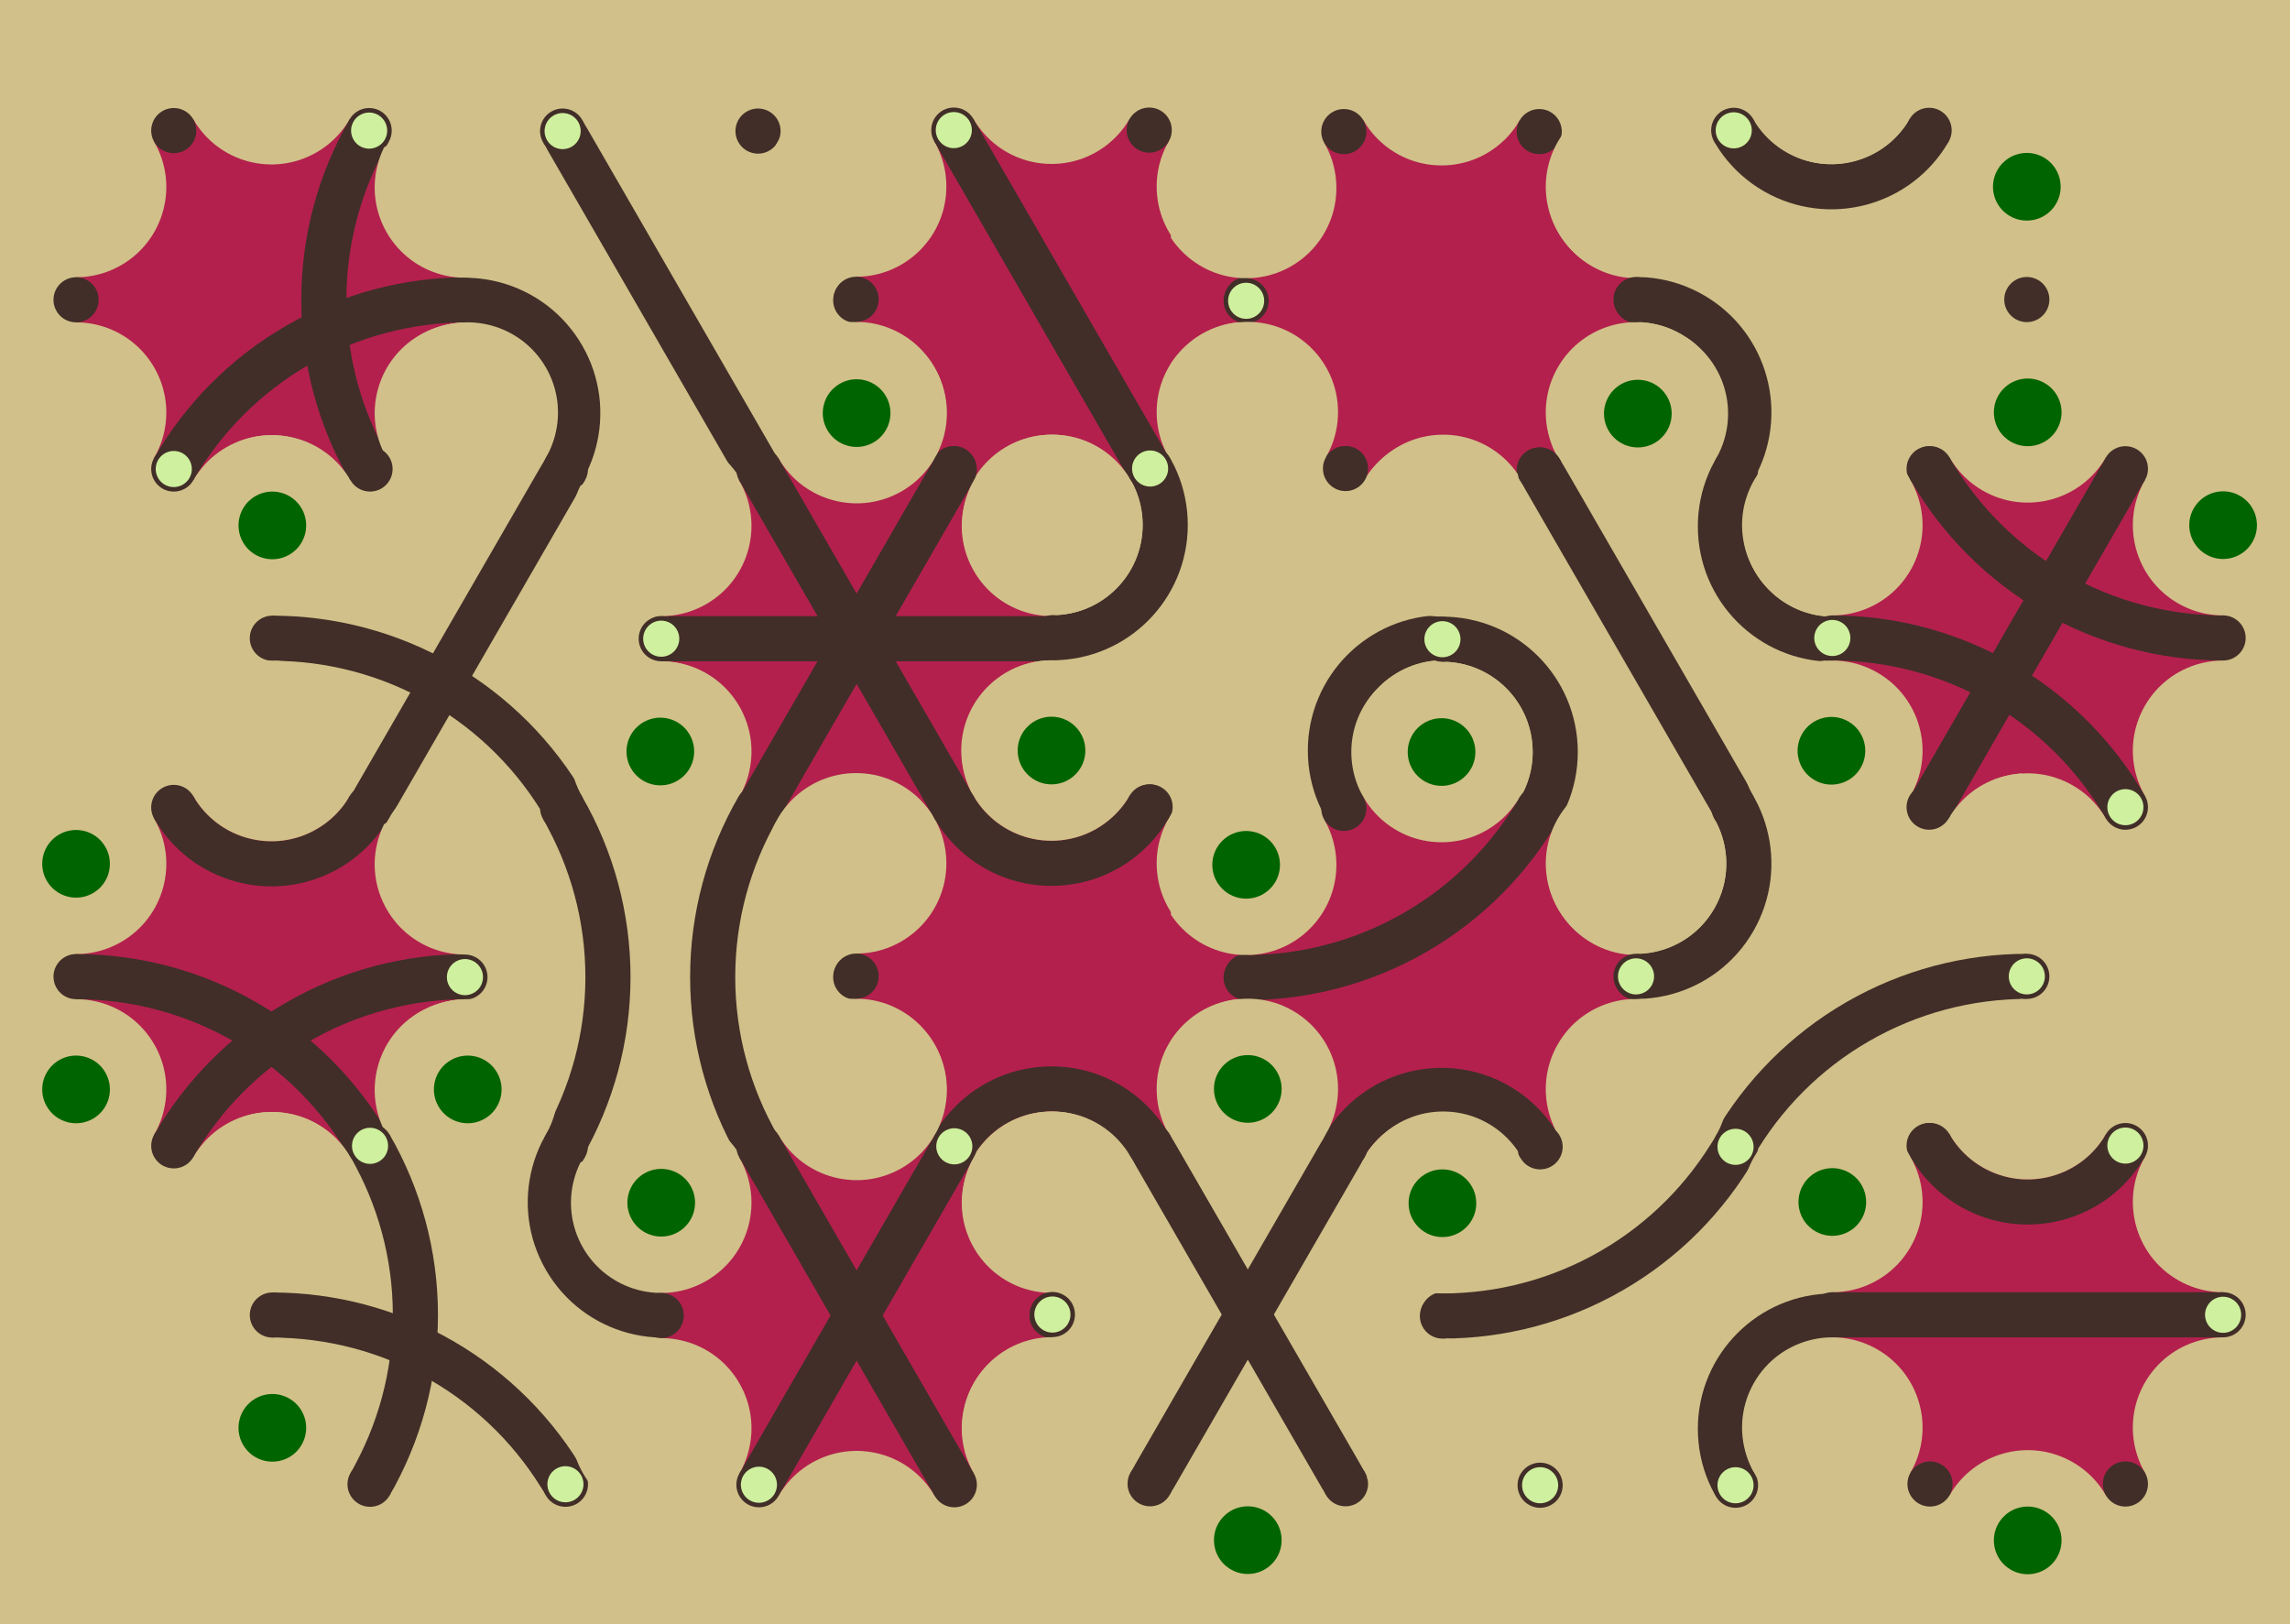 <svg xmlns='http://www.w3.org/2000/svg' width='1015' height='720'><rect width='100%' height='100%' fill='#d1c089'/><g transform='translate(0,0)'><g transform='rotate(240 120 133)'><svg fill='none' stroke='none'><defs><clipPath id='hex-0-0'><polygon points='206.54,183.33 119.94,233.33 33.33,183.33 33.33,83.33 119.94,33.33 206.54,83.33'/></clipPath></defs><polygon points='206.54,183.33 119.94,233.33 33.33,183.33 33.33,83.33 119.94,33.33 206.54,83.33' fill='#d1c089'/><circle r='133.335' cx='119.935' cy='133.335' fill='#b3204d' clip-path='url(#hex-0-0)'/><g stroke='#412e28' stroke-width='20' clip-path='url(#hex-0-0)'><g><circle cx='33.33' cy='283.34' stroke='#412e28' r='150' fill='none'/></g><g><circle cx='-53.28' cy='133.33' stroke='#412e28' r='150' fill='none'/></g></g><circle cx='206.54' cy='183.33' r='40' fill='#d1c089'/><circle cx='206.54' cy='183.33' r='15' fill='#d1c089'/><circle cx='119.94' cy='233.33' r='40' fill='#d1c089'/><circle cx='119.94' cy='233.33' r='15' fill='#d1c089'/><circle cx='33.33' cy='183.33' r='40' fill='#d1c089'/><circle cx='33.33' cy='183.33' r='15' fill='#006400'/><circle cx='33.33' cy='83.33' r='40' fill='#d1c089'/><circle cx='33.33' cy='83.33' r='15' fill='#d1c089'/><circle cx='119.94' cy='33.33' r='40' fill='#d1c089'/><circle cx='119.94' cy='33.33' r='15' fill='#d1c089'/><circle cx='206.54' cy='83.33' r='40' fill='#d1c089'/><circle cx='206.54' cy='83.33' r='15' fill='#d1c089'/><circle cx='163.24' cy='208.33' r='10' fill='#412e28'/><circle cx='163.24' cy='208.33' r='8' fill='#cff09e'/><circle cx='76.63' cy='208.33' r='10' fill='#412e28'/><circle cx='76.63' cy='208.33' r='8' fill='#412e28'/><circle cx='33.33' cy='133.33' r='10' fill='#412e28'/><circle cx='33.33' cy='133.33' r='8' fill='#412e28'/><circle cx='76.63' cy='58.33' r='10' fill='#412e28'/><circle cx='76.63' cy='58.33' r='8' fill='#cff09e'/><circle cx='163.24' cy='58.33' r='10' fill='#412e28'/><circle cx='163.24' cy='58.33' r='8' fill='#412e28'/><circle cx='206.54' cy='133.33' r='10' fill='#412e28'/><circle cx='206.54' cy='133.33' r='8' fill='#412e28'/></svg></g></g><g transform='translate(173,0)'><g transform='rotate(60 120 133)'><svg fill='none' stroke='none'><defs><clipPath id='hex-0-1'><polygon points='206.54,183.33 119.94,233.33 33.33,183.33 33.33,83.33 119.94,33.33 206.54,83.33'/></clipPath></defs><polygon points='206.54,183.33 119.94,233.33 33.33,183.33 33.33,83.33 119.94,33.33 206.54,83.33' fill='#d1c089'/><circle r='133.335' cx='119.935' cy='133.335' fill='#d1c089' clip-path='url(#hex-0-1)'/><g stroke='#412e28' stroke-width='20' clip-path='url(#hex-0-1)'><g><circle cx='119.94' cy='233.33' stroke='#412e28' r='50' fill='none'/></g><line x1='33.33' y1='133.33' x2='206.54' y2='133.33'/></g><circle cx='206.54' cy='183.33' r='40' fill='#d1c089'/><circle cx='206.54' cy='183.33' r='15' fill='#006400'/><circle cx='119.94' cy='233.33' r='40' fill='#d1c089'/><circle cx='119.94' cy='233.33' r='15' fill='#006400'/><circle cx='33.33' cy='183.33' r='40' fill='#d1c089'/><circle cx='33.33' cy='183.33' r='15' fill='#d1c089'/><circle cx='33.33' cy='83.33' r='40' fill='#d1c089'/><circle cx='33.33' cy='83.33' r='15' fill='#d1c089'/><circle cx='119.94' cy='33.33' r='40' fill='#d1c089'/><circle cx='119.94' cy='33.33' r='15' fill='#006400'/><circle cx='206.54' cy='83.33' r='40' fill='#d1c089'/><circle cx='206.54' cy='83.33' r='15' fill='#d1c089'/><circle cx='163.24' cy='208.33' r='10' fill='#412e28'/><circle cx='163.24' cy='208.33' r='8' fill='#412e28'/><circle cx='76.63' cy='208.33' r='10' fill='#412e28'/><circle cx='76.63' cy='208.33' r='8' fill='#412e28'/><circle cx='33.33' cy='133.33' r='10' fill='#412e28'/><circle cx='33.33' cy='133.33' r='8' fill='#cff09e'/><circle cx='76.63' cy='58.33' r='10' fill='#412e28'/><circle cx='76.63' cy='58.33' r='8' fill='#412e28'/><circle cx='163.24' cy='58.33' r='10' fill='#412e28'/><circle cx='163.24' cy='58.33' r='8' fill='#412e28'/><circle cx='206.54' cy='133.33' r='10' fill='#412e28'/><circle cx='206.54' cy='133.33' r='8' fill='#cff09e'/></svg></g></g><g transform='translate(346,0)'><g transform='rotate(180 120 133)'><svg fill='none' stroke='none'><defs><clipPath id='hex-0-2'><polygon points='206.54,183.33 119.94,233.33 33.33,183.33 33.33,83.33 119.94,33.33 206.54,83.33'/></clipPath></defs><polygon points='206.54,183.33 119.94,233.33 33.33,183.33 33.33,83.33 119.94,33.33 206.54,83.33' fill='#d1c089'/><circle r='133.335' cx='119.935' cy='133.335' fill='#b3204d' clip-path='url(#hex-0-2)'/><g stroke='#412e28' stroke-width='20' clip-path='url(#hex-0-2)'><line x1='163.24' y1='208.33' x2='76.63' y2='58.33'/></g><circle cx='206.54' cy='183.33' r='40' fill='#d1c089'/><circle cx='206.54' cy='183.33' r='15' fill='#d1c089'/><circle cx='119.94' cy='233.33' r='40' fill='#d1c089'/><circle cx='119.94' cy='233.33' r='15' fill='#d1c089'/><circle cx='33.33' cy='183.33' r='40' fill='#d1c089'/><circle cx='33.33' cy='183.33' r='15' fill='#006400'/><circle cx='33.33' cy='83.33' r='40' fill='#d1c089'/><circle cx='33.33' cy='83.33' r='15' fill='#006400'/><circle cx='119.94' cy='33.33' r='40' fill='#d1c089'/><circle cx='119.94' cy='33.33' r='15' fill='#d1c089'/><circle cx='206.54' cy='83.33' r='40' fill='#d1c089'/><circle cx='206.54' cy='83.33' r='15' fill='#d1c089'/><circle cx='163.24' cy='208.33' r='10' fill='#412e28'/><circle cx='163.24' cy='208.33' r='8' fill='#cff09e'/><circle cx='76.63' cy='208.33' r='10' fill='#412e28'/><circle cx='76.63' cy='208.33' r='8' fill='#412e28'/><circle cx='33.33' cy='133.33' r='10' fill='#412e28'/><circle cx='33.33' cy='133.33' r='8' fill='#412e28'/><circle cx='76.63' cy='58.33' r='10' fill='#412e28'/><circle cx='76.63' cy='58.33' r='8' fill='#412e28'/><circle cx='163.24' cy='58.33' r='10' fill='#412e28'/><circle cx='163.24' cy='58.33' r='8' fill='#cff09e'/><circle cx='206.54' cy='133.33' r='10' fill='#412e28'/><circle cx='206.54' cy='133.33' r='8' fill='#412e28'/></svg></g></g><g transform='translate(519,0)'><g transform='rotate(0 120 133)'><svg fill='none' stroke='none'><defs><clipPath id='hex-0-3'><polygon points='206.54,183.33 119.94,233.33 33.33,183.33 33.33,83.33 119.94,33.33 206.54,83.33'/></clipPath></defs><polygon points='206.54,183.33 119.94,233.33 33.33,183.33 33.33,83.33 119.94,33.33 206.54,83.33' fill='#d1c089'/><circle r='133.335' cx='119.935' cy='133.335' fill='#b3204d' clip-path='url(#hex-0-3)'/><circle cx='206.54' cy='183.33' r='40' fill='#d1c089'/><circle cx='206.54' cy='183.33' r='15' fill='#d1c089'/><circle cx='119.94' cy='233.33' r='40' fill='#d1c089'/><circle cx='119.94' cy='233.33' r='15' fill='#006400'/><circle cx='33.33' cy='183.33' r='40' fill='#d1c089'/><circle cx='33.33' cy='183.33' r='15' fill='#d1c089'/><circle cx='33.33' cy='83.33' r='40' fill='#d1c089'/><circle cx='33.33' cy='83.33' r='15' fill='#d1c089'/><circle cx='119.94' cy='33.33' r='40' fill='#d1c089'/><circle cx='119.94' cy='33.33' r='15' fill='#d1c089'/><circle cx='206.54' cy='83.33' r='40' fill='#d1c089'/><circle cx='206.54' cy='83.33' r='15' fill='#006400'/><circle cx='163.24' cy='208.33' r='10' fill='#412e28'/><circle cx='163.24' cy='208.33' r='8' fill='#412e28'/><circle cx='76.63' cy='208.33' r='10' fill='#412e28'/><circle cx='76.63' cy='208.33' r='8' fill='#412e28'/><circle cx='33.33' cy='133.33' r='10' fill='#412e28'/><circle cx='33.33' cy='133.33' r='8' fill='#cff09e'/><circle cx='76.63' cy='58.33' r='10' fill='#412e28'/><circle cx='76.63' cy='58.33' r='8' fill='#412e28'/><circle cx='163.24' cy='58.33' r='10' fill='#412e28'/><circle cx='163.24' cy='58.33' r='8' fill='#412e28'/><circle cx='206.54' cy='133.33' r='10' fill='#412e28'/><circle cx='206.54' cy='133.33' r='8' fill='#412e28'/></svg></g></g><g transform='translate(692,0)'><g transform='rotate(120 120 133)'><svg fill='none' stroke='none'><defs><clipPath id='hex-0-4'><polygon points='206.54,183.33 119.94,233.33 33.33,183.33 33.33,83.33 119.94,33.33 206.54,83.33'/></clipPath></defs><polygon points='206.54,183.33 119.94,233.33 33.33,183.33 33.33,83.33 119.94,33.33 206.54,83.33' fill='#d1c089'/><circle r='133.335' cx='119.935' cy='133.335' fill='#d1c089' clip-path='url(#hex-0-4)'/><g stroke='#412e28' stroke-width='20' clip-path='url(#hex-0-4)'><g><circle cx='206.54' cy='183.33' stroke='#412e28' r='50' fill='none'/></g><g><circle cx='33.33' cy='183.33' stroke='#412e28' r='50' fill='none'/></g></g><circle cx='206.54' cy='183.33' r='40' fill='#d1c089'/><circle cx='206.54' cy='183.33' r='15' fill='#006400'/><circle cx='119.94' cy='233.33' r='40' fill='#d1c089'/><circle cx='119.94' cy='233.33' r='15' fill='#d1c089'/><circle cx='33.33' cy='183.33' r='40' fill='#d1c089'/><circle cx='33.33' cy='183.33' r='15' fill='#d1c089'/><circle cx='33.33' cy='83.33' r='40' fill='#d1c089'/><circle cx='33.33' cy='83.33' r='15' fill='#006400'/><circle cx='119.94' cy='33.33' r='40' fill='#d1c089'/><circle cx='119.94' cy='33.33' r='15' fill='#d1c089'/><circle cx='206.54' cy='83.33' r='40' fill='#d1c089'/><circle cx='206.54' cy='83.33' r='15' fill='#d1c089'/><circle cx='163.24' cy='208.33' r='10' fill='#412e28'/><circle cx='163.24' cy='208.33' r='8' fill='#412e28'/><circle cx='76.63' cy='208.33' r='10' fill='#412e28'/><circle cx='76.63' cy='208.33' r='8' fill='#cff09e'/><circle cx='33.33' cy='133.33' r='10' fill='#412e28'/><circle cx='33.33' cy='133.33' r='8' fill='#412e28'/><circle cx='76.63' cy='58.33' r='10' fill='#412e28'/><circle cx='76.63' cy='58.33' r='8' fill='#412e28'/><circle cx='163.24' cy='58.33' r='10' fill='#412e28'/><circle cx='163.24' cy='58.33' r='8' fill='#cff09e'/><circle cx='206.54' cy='133.33' r='10' fill='#412e28'/><circle cx='206.54' cy='133.33' r='8' fill='#412e28'/></svg></g></g><g transform='translate(87,150)'><g transform='rotate(240 120 133)'><svg fill='none' stroke='none'><defs><clipPath id='hex-1-0'><polygon points='206.54,183.33 119.94,233.33 33.33,183.33 33.33,83.33 119.94,33.33 206.54,83.33'/></clipPath></defs><polygon points='206.54,183.33 119.94,233.33 33.33,183.33 33.33,83.33 119.94,33.33 206.54,83.33' fill='#d1c089'/><circle r='133.335' cx='119.935' cy='133.335' fill='#d1c089' clip-path='url(#hex-1-0)'/><g stroke='#412e28' stroke-width='20' clip-path='url(#hex-1-0)'><line x1='163.24' y1='208.33' x2='76.63' y2='58.33'/><g><circle cx='33.33' cy='-16.68' stroke='#412e28' r='150' fill='none'/></g></g><circle cx='206.54' cy='183.33' r='40' fill='#d1c089'/><circle cx='206.54' cy='183.33' r='15' fill='#d1c089'/><circle cx='119.94' cy='233.33' r='40' fill='#d1c089'/><circle cx='119.94' cy='233.33' r='15' fill='#006400'/><circle cx='33.33' cy='183.33' r='40' fill='#d1c089'/><circle cx='33.33' cy='183.33' r='15' fill='#006400'/><circle cx='33.33' cy='83.33' r='40' fill='#d1c089'/><circle cx='33.33' cy='83.33' r='15' fill='#d1c089'/><circle cx='119.94' cy='33.33' r='40' fill='#d1c089'/><circle cx='119.94' cy='33.33' r='15' fill='#d1c089'/><circle cx='206.54' cy='83.33' r='40' fill='#d1c089'/><circle cx='206.54' cy='83.33' r='15' fill='#006400'/><circle cx='163.24' cy='208.33' r='10' fill='#412e28'/><circle cx='163.24' cy='208.33' r='8' fill='#412e28'/><circle cx='76.63' cy='208.33' r='10' fill='#412e28'/><circle cx='76.63' cy='208.33' r='8' fill='#412e28'/><circle cx='33.33' cy='133.33' r='10' fill='#412e28'/><circle cx='33.33' cy='133.33' r='8' fill='#412e28'/><circle cx='76.63' cy='58.33' r='10' fill='#412e28'/><circle cx='76.63' cy='58.33' r='8' fill='#cff09e'/><circle cx='163.24' cy='58.33' r='10' fill='#412e28'/><circle cx='163.24' cy='58.33' r='8' fill='#412e28'/><circle cx='206.54' cy='133.33' r='10' fill='#412e28'/><circle cx='206.54' cy='133.33' r='8' fill='#412e28'/></svg></g></g><g transform='translate(260,150)'><g transform='rotate(60 120 133)'><svg fill='none' stroke='none'><defs><clipPath id='hex-1-1'><polygon points='206.54,183.33 119.94,233.33 33.33,183.33 33.33,83.33 119.94,33.33 206.54,83.33'/></clipPath></defs><polygon points='206.54,183.33 119.94,233.33 33.33,183.33 33.33,83.33 119.94,33.33 206.54,83.33' fill='#d1c089'/><circle r='133.335' cx='119.935' cy='133.335' fill='#b3204d' clip-path='url(#hex-1-1)'/><g stroke='#412e28' stroke-width='20' clip-path='url(#hex-1-1)'><line x1='163.24' y1='208.33' x2='76.63' y2='58.33'/><line x1='76.63' y1='208.33' x2='163.24' y2='58.33'/><line x1='33.33' y1='133.33' x2='206.54' y2='133.33'/></g><circle cx='206.54' cy='183.33' r='40' fill='#d1c089'/><circle cx='206.54' cy='183.33' r='15' fill='#006400'/><circle cx='119.94' cy='233.33' r='40' fill='#d1c089'/><circle cx='119.94' cy='233.33' r='15' fill='#d1c089'/><circle cx='33.33' cy='183.33' r='40' fill='#d1c089'/><circle cx='33.33' cy='183.33' r='15' fill='#d1c089'/><circle cx='33.33' cy='83.33' r='40' fill='#d1c089'/><circle cx='33.33' cy='83.33' r='15' fill='#006400'/><circle cx='119.94' cy='33.33' r='40' fill='#d1c089'/><circle cx='119.94' cy='33.33' r='15' fill='#006400'/><circle cx='206.54' cy='83.33' r='40' fill='#d1c089'/><circle cx='206.54' cy='83.33' r='15' fill='#d1c089'/><circle cx='163.24' cy='208.33' r='10' fill='#412e28'/><circle cx='163.24' cy='208.33' r='8' fill='#412e28'/><circle cx='76.63' cy='208.33' r='10' fill='#412e28'/><circle cx='76.63' cy='208.33' r='8' fill='#cff09e'/><circle cx='33.33' cy='133.33' r='10' fill='#412e28'/><circle cx='33.33' cy='133.33' r='8' fill='#412e28'/><circle cx='76.63' cy='58.33' r='10' fill='#412e28'/><circle cx='76.63' cy='58.33' r='8' fill='#412e28'/><circle cx='163.24' cy='58.33' r='10' fill='#412e28'/><circle cx='163.24' cy='58.33' r='8' fill='#412e28'/><circle cx='206.54' cy='133.33' r='10' fill='#412e28'/><circle cx='206.54' cy='133.33' r='8' fill='#cff09e'/></svg></g></g><g transform='translate(433,150)'><g transform='rotate(180 120 133)'><svg fill='none' stroke='none'><defs><clipPath id='hex-1-2'><polygon points='206.54,183.33 119.94,233.33 33.33,183.33 33.33,83.33 119.94,33.33 206.54,83.33'/></clipPath></defs><polygon points='206.54,183.33 119.94,233.33 33.33,183.33 33.33,83.33 119.94,33.33 206.54,83.33' fill='#d1c089'/><circle r='133.335' cx='119.935' cy='133.335' fill='#d1c089' clip-path='url(#hex-1-2)'/><g stroke='#412e28' stroke-width='20' clip-path='url(#hex-1-2)'><g><circle cx='206.54' cy='183.33' stroke='#412e28' r='50' fill='none'/></g><g><circle cx='33.33' cy='83.33' stroke='#412e28' r='50' fill='none'/></g></g><circle cx='206.54' cy='183.33' r='40' fill='#d1c089'/><circle cx='206.54' cy='183.33' r='15' fill='#d1c089'/><circle cx='119.94' cy='233.33' r='40' fill='#d1c089'/><circle cx='119.94' cy='233.33' r='15' fill='#d1c089'/><circle cx='33.33' cy='183.33' r='40' fill='#d1c089'/><circle cx='33.33' cy='183.33' r='15' fill='#006400'/><circle cx='33.33' cy='83.33' r='40' fill='#d1c089'/><circle cx='33.33' cy='83.33' r='15' fill='#d1c089'/><circle cx='119.94' cy='33.33' r='40' fill='#d1c089'/><circle cx='119.94' cy='33.33' r='15' fill='#d1c089'/><circle cx='206.54' cy='83.33' r='40' fill='#d1c089'/><circle cx='206.54' cy='83.33' r='15' fill='#006400'/><circle cx='163.24' cy='208.33' r='10' fill='#412e28'/><circle cx='163.24' cy='208.33' r='8' fill='#cff09e'/><circle cx='76.63' cy='208.33' r='10' fill='#412e28'/><circle cx='76.63' cy='208.33' r='8' fill='#412e28'/><circle cx='33.33' cy='133.33' r='10' fill='#412e28'/><circle cx='33.33' cy='133.33' r='8' fill='#412e28'/><circle cx='76.63' cy='58.33' r='10' fill='#412e28'/><circle cx='76.63' cy='58.33' r='8' fill='#cff09e'/><circle cx='163.24' cy='58.33' r='10' fill='#412e28'/><circle cx='163.24' cy='58.33' r='8' fill='#412e28'/><circle cx='206.54' cy='133.33' r='10' fill='#412e28'/><circle cx='206.54' cy='133.33' r='8' fill='#412e28'/></svg></g></g><g transform='translate(606,150)'><g transform='rotate(0 120 133)'><svg fill='none' stroke='none'><defs><clipPath id='hex-1-3'><polygon points='206.54,183.33 119.94,233.33 33.33,183.33 33.33,83.33 119.94,33.33 206.54,83.33'/></clipPath></defs><polygon points='206.54,183.33 119.94,233.33 33.33,183.33 33.33,83.33 119.94,33.33 206.54,83.33' fill='#d1c089'/><circle r='133.335' cx='119.935' cy='133.335' fill='#d1c089' clip-path='url(#hex-1-3)'/><g stroke='#412e28' stroke-width='20' clip-path='url(#hex-1-3)'><line x1='163.24' y1='208.33' x2='76.63' y2='58.33'/><g><circle cx='33.33' cy='183.33' stroke='#412e28' r='50' fill='none'/></g><g><circle cx='206.54' cy='83.33' stroke='#412e28' r='50' fill='none'/></g></g><circle cx='206.54' cy='183.33' r='40' fill='#d1c089'/><circle cx='206.54' cy='183.33' r='15' fill='#006400'/><circle cx='119.94' cy='233.33' r='40' fill='#d1c089'/><circle cx='119.94' cy='233.33' r='15' fill='#006400'/><circle cx='33.33' cy='183.33' r='40' fill='#d1c089'/><circle cx='33.33' cy='183.33' r='15' fill='#d1c089'/><circle cx='33.33' cy='83.33' r='40' fill='#d1c089'/><circle cx='33.33' cy='83.33' r='15' fill='#d1c089'/><circle cx='119.94' cy='33.33' r='40' fill='#d1c089'/><circle cx='119.94' cy='33.33' r='15' fill='#006400'/><circle cx='206.54' cy='83.33' r='40' fill='#d1c089'/><circle cx='206.54' cy='83.33' r='15' fill='#d1c089'/><circle cx='163.24' cy='208.33' r='10' fill='#412e28'/><circle cx='163.24' cy='208.33' r='8' fill='#412e28'/><circle cx='76.63' cy='208.33' r='10' fill='#412e28'/><circle cx='76.63' cy='208.33' r='8' fill='#412e28'/><circle cx='33.33' cy='133.33' r='10' fill='#412e28'/><circle cx='33.33' cy='133.33' r='8' fill='#cff09e'/><circle cx='76.63' cy='58.33' r='10' fill='#412e28'/><circle cx='76.63' cy='58.33' r='8' fill='#412e28'/><circle cx='163.24' cy='58.33' r='10' fill='#412e28'/><circle cx='163.24' cy='58.33' r='8' fill='#412e28'/><circle cx='206.54' cy='133.33' r='10' fill='#412e28'/><circle cx='206.54' cy='133.33' r='8' fill='#cff09e'/></svg></g></g><g transform='translate(779,150)'><g transform='rotate(120 120 133)'><svg fill='none' stroke='none'><defs><clipPath id='hex-1-4'><polygon points='206.54,183.33 119.94,233.33 33.33,183.33 33.33,83.33 119.94,33.33 206.54,83.33'/></clipPath></defs><polygon points='206.54,183.33 119.94,233.33 33.33,183.33 33.33,83.33 119.94,33.33 206.54,83.33' fill='#d1c089'/><circle r='133.335' cx='119.935' cy='133.335' fill='#b3204d' clip-path='url(#hex-1-4)'/><g stroke='#412e28' stroke-width='20' clip-path='url(#hex-1-4)'><g><circle cx='293.14' cy='133.33' stroke='#412e28' r='150' fill='none'/></g><g><circle cx='-53.28' cy='133.33' stroke='#412e28' r='150' fill='none'/></g><line x1='33.33' y1='133.33' x2='206.54' y2='133.33'/></g><circle cx='206.54' cy='183.33' r='40' fill='#d1c089'/><circle cx='206.54' cy='183.33' r='15' fill='#d1c089'/><circle cx='119.94' cy='233.33' r='40' fill='#d1c089'/><circle cx='119.94' cy='233.33' r='15' fill='#d1c089'/><circle cx='33.33' cy='183.33' r='40' fill='#d1c089'/><circle cx='33.33' cy='183.33' r='15' fill='#006400'/><circle cx='33.33' cy='83.33' r='40' fill='#d1c089'/><circle cx='33.33' cy='83.33' r='15' fill='#006400'/><circle cx='119.94' cy='33.33' r='40' fill='#d1c089'/><circle cx='119.94' cy='33.33' r='15' fill='#d1c089'/><circle cx='206.54' cy='83.33' r='40' fill='#d1c089'/><circle cx='206.54' cy='83.33' r='15' fill='#d1c089'/><circle cx='163.24' cy='208.33' r='10' fill='#412e28'/><circle cx='163.24' cy='208.33' r='8' fill='#cff09e'/><circle cx='76.63' cy='208.33' r='10' fill='#412e28'/><circle cx='76.63' cy='208.33' r='8' fill='#412e28'/><circle cx='33.33' cy='133.33' r='10' fill='#412e28'/><circle cx='33.33' cy='133.33' r='8' fill='#412e28'/><circle cx='76.63' cy='58.33' r='10' fill='#412e28'/><circle cx='76.63' cy='58.33' r='8' fill='#412e28'/><circle cx='163.24' cy='58.33' r='10' fill='#412e28'/><circle cx='163.24' cy='58.33' r='8' fill='#cff09e'/><circle cx='206.54' cy='133.33' r='10' fill='#412e28'/><circle cx='206.54' cy='133.33' r='8' fill='#412e28'/></svg></g></g><g transform='translate(0,300)'><g transform='rotate(240 120 133)'><svg fill='none' stroke='none'><defs><clipPath id='hex-2-0'><polygon points='206.54,183.33 119.94,233.33 33.33,183.33 33.33,83.33 119.94,33.33 206.54,83.33'/></clipPath></defs><polygon points='206.54,183.33 119.94,233.33 33.33,183.33 33.33,83.33 119.94,33.33 206.54,83.33' fill='#d1c089'/><circle r='133.335' cx='119.935' cy='133.335' fill='#b3204d' clip-path='url(#hex-2-0)'/><g stroke='#412e28' stroke-width='20' clip-path='url(#hex-2-0)'><g><circle cx='206.54' cy='183.33' stroke='#412e28' r='50' fill='none'/></g><g><circle cx='-53.28' cy='133.33' stroke='#412e28' r='150' fill='none'/></g><g><circle cx='33.33' cy='-16.68' stroke='#412e28' r='150' fill='none'/></g></g><circle cx='206.54' cy='183.33' r='40' fill='#d1c089'/><circle cx='206.54' cy='183.33' r='15' fill='#d1c089'/><circle cx='119.94' cy='233.33' r='40' fill='#d1c089'/><circle cx='119.94' cy='233.33' r='15' fill='#006400'/><circle cx='33.33' cy='183.33' r='40' fill='#d1c089'/><circle cx='33.33' cy='183.33' r='15' fill='#d1c089'/><circle cx='33.33' cy='83.33' r='40' fill='#d1c089'/><circle cx='33.33' cy='83.33' r='15' fill='#d1c089'/><circle cx='119.94' cy='33.33' r='40' fill='#d1c089'/><circle cx='119.94' cy='33.33' r='15' fill='#006400'/><circle cx='206.54' cy='83.33' r='40' fill='#d1c089'/><circle cx='206.54' cy='83.33' r='15' fill='#006400'/><circle cx='163.24' cy='208.33' r='10' fill='#412e28'/><circle cx='163.24' cy='208.33' r='8' fill='#412e28'/><circle cx='76.63' cy='208.33' r='10' fill='#412e28'/><circle cx='76.63' cy='208.33' r='8' fill='#412e28'/><circle cx='33.33' cy='133.33' r='10' fill='#412e28'/><circle cx='33.33' cy='133.33' r='8' fill='#cff09e'/><circle cx='76.63' cy='58.33' r='10' fill='#412e28'/><circle cx='76.63' cy='58.33' r='8' fill='#412e28'/><circle cx='163.24' cy='58.33' r='10' fill='#412e28'/><circle cx='163.24' cy='58.33' r='8' fill='#412e28'/><circle cx='206.54' cy='133.33' r='10' fill='#412e28'/><circle cx='206.54' cy='133.33' r='8' fill='#412e28'/></svg></g></g><g transform='translate(173,300)'><g transform='rotate(60 120 133)'><svg fill='none' stroke='none'><defs><clipPath id='hex-2-1'><polygon points='206.54,183.33 119.94,233.33 33.33,183.33 33.33,83.33 119.94,33.33 206.54,83.33'/></clipPath></defs><polygon points='206.54,183.33 119.94,233.33 33.33,183.33 33.33,83.33 119.94,33.33 206.54,83.33' fill='#d1c089'/><circle r='133.335' cx='119.935' cy='133.335' fill='#d1c089' clip-path='url(#hex-2-1)'/><g stroke='#412e28' stroke-width='20' clip-path='url(#hex-2-1)'><g><circle cx='33.33' cy='283.34' stroke='#412e28' r='150' fill='none'/></g><g><circle cx='206.54' cy='-16.66' stroke='#412e28' r='150' fill='none'/></g></g><circle cx='206.54' cy='183.33' r='40' fill='#d1c089'/><circle cx='206.54' cy='183.33' r='15' fill='#d1c089'/><circle cx='119.94' cy='233.33' r='40' fill='#d1c089'/><circle cx='119.94' cy='233.33' r='15' fill='#d1c089'/><circle cx='33.33' cy='183.33' r='40' fill='#d1c089'/><circle cx='33.33' cy='183.33' r='15' fill='#d1c089'/><circle cx='33.33' cy='83.33' r='40' fill='#d1c089'/><circle cx='33.33' cy='83.33' r='15' fill='#006400'/><circle cx='119.94' cy='33.33' r='40' fill='#d1c089'/><circle cx='119.94' cy='33.33' r='15' fill='#d1c089'/><circle cx='206.54' cy='83.33' r='40' fill='#d1c089'/><circle cx='206.54' cy='83.33' r='15' fill='#d1c089'/><circle cx='163.24' cy='208.33' r='10' fill='#412e28'/><circle cx='163.24' cy='208.33' r='8' fill='#cff09e'/><circle cx='76.63' cy='208.33' r='10' fill='#412e28'/><circle cx='76.63' cy='208.33' r='8' fill='#cff09e'/><circle cx='33.33' cy='133.33' r='10' fill='#412e28'/><circle cx='33.33' cy='133.33' r='8' fill='#412e28'/><circle cx='76.63' cy='58.33' r='10' fill='#412e28'/><circle cx='76.63' cy='58.33' r='8' fill='#412e28'/><circle cx='163.24' cy='58.33' r='10' fill='#412e28'/><circle cx='163.24' cy='58.33' r='8' fill='#cff09e'/><circle cx='206.54' cy='133.33' r='10' fill='#412e28'/><circle cx='206.54' cy='133.33' r='8' fill='#412e28'/></svg></g></g><g transform='translate(346,300)'><g transform='rotate(180 120 133)'><svg fill='none' stroke='none'><defs><clipPath id='hex-2-2'><polygon points='206.54,183.33 119.94,233.33 33.33,183.33 33.33,83.33 119.94,33.33 206.54,83.33'/></clipPath></defs><polygon points='206.54,183.33 119.94,233.33 33.33,183.33 33.33,83.33 119.94,33.33 206.54,83.33' fill='#d1c089'/><circle r='133.335' cx='119.935' cy='133.335' fill='#b3204d' clip-path='url(#hex-2-2)'/><g stroke='#412e28' stroke-width='20' clip-path='url(#hex-2-2)'><g><circle cx='119.94' cy='233.33' stroke='#412e28' r='50' fill='none'/></g><g><circle cx='119.94' cy='33.33' stroke='#412e28' r='50' fill='none'/></g></g><circle cx='206.54' cy='183.33' r='40' fill='#d1c089'/><circle cx='206.54' cy='183.33' r='15' fill='#d1c089'/><circle cx='119.94' cy='233.33' r='40' fill='#d1c089'/><circle cx='119.94' cy='233.33' r='15' fill='#006400'/><circle cx='33.33' cy='183.33' r='40' fill='#d1c089'/><circle cx='33.33' cy='183.33' r='15' fill='#d1c089'/><circle cx='33.33' cy='83.33' r='40' fill='#d1c089'/><circle cx='33.33' cy='83.33' r='15' fill='#d1c089'/><circle cx='119.94' cy='33.33' r='40' fill='#d1c089'/><circle cx='119.94' cy='33.33' r='15' fill='#d1c089'/><circle cx='206.54' cy='83.33' r='40' fill='#d1c089'/><circle cx='206.54' cy='83.33' r='15' fill='#006400'/><circle cx='163.24' cy='208.33' r='10' fill='#412e28'/><circle cx='163.24' cy='208.33' r='8' fill='#412e28'/><circle cx='76.63' cy='208.33' r='10' fill='#412e28'/><circle cx='76.63' cy='208.33' r='8' fill='#412e28'/><circle cx='33.33' cy='133.33' r='10' fill='#412e28'/><circle cx='33.33' cy='133.33' r='8' fill='#cff09e'/><circle cx='76.63' cy='58.33' r='10' fill='#412e28'/><circle cx='76.63' cy='58.33' r='8' fill='#cff09e'/><circle cx='163.24' cy='58.33' r='10' fill='#412e28'/><circle cx='163.24' cy='58.33' r='8' fill='#412e28'/><circle cx='206.54' cy='133.33' r='10' fill='#412e28'/><circle cx='206.54' cy='133.33' r='8' fill='#412e28'/></svg></g></g><g transform='translate(519,300)'><g transform='rotate(0 120 133)'><svg fill='none' stroke='none'><defs><clipPath id='hex-2-3'><polygon points='206.54,183.33 119.94,233.33 33.33,183.33 33.33,83.33 119.94,33.33 206.54,83.33'/></clipPath></defs><polygon points='206.54,183.33 119.94,233.33 33.33,183.33 33.33,83.33 119.94,33.33 206.54,83.33' fill='#d1c089'/><circle r='133.335' cx='119.935' cy='133.335' fill='#b3204d' clip-path='url(#hex-2-3)'/><g stroke='#412e28' stroke-width='20' clip-path='url(#hex-2-3)'><g><circle cx='119.94' cy='233.33' stroke='#412e28' r='50' fill='none'/></g><g><circle cx='33.33' cy='-16.68' stroke='#412e28' r='150' fill='none'/></g></g><circle cx='206.54' cy='183.33' r='40' fill='#d1c089'/><circle cx='206.54' cy='183.33' r='15' fill='#006400'/><circle cx='119.94' cy='233.33' r='40' fill='#d1c089'/><circle cx='119.94' cy='233.33' r='15' fill='#d1c089'/><circle cx='33.33' cy='183.33' r='40' fill='#d1c089'/><circle cx='33.33' cy='183.33' r='15' fill='#d1c089'/><circle cx='33.33' cy='83.33' r='40' fill='#d1c089'/><circle cx='33.33' cy='83.33' r='15' fill='#006400'/><circle cx='119.94' cy='33.33' r='40' fill='#d1c089'/><circle cx='119.94' cy='33.33' r='15' fill='#006400'/><circle cx='206.54' cy='83.33' r='40' fill='#d1c089'/><circle cx='206.54' cy='83.33' r='15' fill='#d1c089'/><circle cx='163.24' cy='208.33' r='10' fill='#412e28'/><circle cx='163.24' cy='208.33' r='8' fill='#412e28'/><circle cx='76.63' cy='208.33' r='10' fill='#412e28'/><circle cx='76.63' cy='208.33' r='8' fill='#cff09e'/><circle cx='33.33' cy='133.33' r='10' fill='#412e28'/><circle cx='33.33' cy='133.33' r='8' fill='#412e28'/><circle cx='76.63' cy='58.33' r='10' fill='#412e28'/><circle cx='76.63' cy='58.33' r='8' fill='#412e28'/><circle cx='163.24' cy='58.33' r='10' fill='#412e28'/><circle cx='163.24' cy='58.33' r='8' fill='#412e28'/><circle cx='206.54' cy='133.33' r='10' fill='#412e28'/><circle cx='206.54' cy='133.33' r='8' fill='#cff09e'/></svg></g></g><g transform='translate(692,300)'><g transform='rotate(120 120 133)'><svg fill='none' stroke='none'><defs><clipPath id='hex-2-4'><polygon points='206.54,183.33 119.94,233.33 33.33,183.33 33.33,83.33 119.94,33.33 206.54,83.33'/></clipPath></defs><polygon points='206.54,183.33 119.94,233.33 33.33,183.33 33.33,83.33 119.94,33.33 206.54,83.33' fill='#d1c089'/><circle r='133.335' cx='119.935' cy='133.335' fill='#d1c089' clip-path='url(#hex-2-4)'/><g stroke='#412e28' stroke-width='20' clip-path='url(#hex-2-4)'><g><circle cx='119.94' cy='233.33' stroke='#412e28' r='50' fill='none'/></g><g><circle cx='206.54' cy='-16.66' stroke='#412e28' r='150' fill='none'/></g></g><circle cx='206.54' cy='183.33' r='40' fill='#d1c089'/><circle cx='206.54' cy='183.33' r='15' fill='#d1c089'/><circle cx='119.94' cy='233.33' r='40' fill='#d1c089'/><circle cx='119.94' cy='233.33' r='15' fill='#d1c089'/><circle cx='33.33' cy='183.33' r='40' fill='#d1c089'/><circle cx='33.33' cy='183.33' r='15' fill='#006400'/><circle cx='33.33' cy='83.33' r='40' fill='#d1c089'/><circle cx='33.33' cy='83.33' r='15' fill='#d1c089'/><circle cx='119.94' cy='33.33' r='40' fill='#d1c089'/><circle cx='119.94' cy='33.33' r='15' fill='#d1c089'/><circle cx='206.54' cy='83.33' r='40' fill='#d1c089'/><circle cx='206.54' cy='83.33' r='15' fill='#006400'/><circle cx='163.24' cy='208.33' r='10' fill='#412e28'/><circle cx='163.24' cy='208.33' r='8' fill='#cff09e'/><circle cx='76.63' cy='208.33' r='10' fill='#412e28'/><circle cx='76.63' cy='208.33' r='8' fill='#412e28'/><circle cx='33.33' cy='133.33' r='10' fill='#412e28'/><circle cx='33.33' cy='133.33' r='8' fill='#412e28'/><circle cx='76.63' cy='58.33' r='10' fill='#412e28'/><circle cx='76.63' cy='58.33' r='8' fill='#cff09e'/><circle cx='163.24' cy='58.33' r='10' fill='#412e28'/><circle cx='163.24' cy='58.33' r='8' fill='#412e28'/><circle cx='206.54' cy='133.33' r='10' fill='#412e28'/><circle cx='206.54' cy='133.33' r='8' fill='#412e28'/></svg></g></g><g transform='translate(87,450)'><g transform='rotate(240 120 133)'><svg fill='none' stroke='none'><defs><clipPath id='hex-3-0'><polygon points='206.54,183.33 119.94,233.33 33.33,183.33 33.33,83.33 119.94,33.33 206.54,83.33'/></clipPath></defs><polygon points='206.54,183.33 119.94,233.33 33.33,183.33 33.33,83.33 119.94,33.33 206.54,83.33' fill='#d1c089'/><circle r='133.335' cx='119.935' cy='133.335' fill='#d1c089' clip-path='url(#hex-3-0)'/><g stroke='#412e28' stroke-width='20' clip-path='url(#hex-3-0)'><g><circle cx='119.94' cy='233.33' stroke='#412e28' r='50' fill='none'/></g><g><circle cx='33.33' cy='-16.68' stroke='#412e28' r='150' fill='none'/></g><g><circle cx='206.54' cy='-16.66' stroke='#412e28' r='150' fill='none'/></g></g><circle cx='206.54' cy='183.33' r='40' fill='#d1c089'/><circle cx='206.54' cy='183.33' r='15' fill='#006400'/><circle cx='119.94' cy='233.33' r='40' fill='#d1c089'/><circle cx='119.94' cy='233.33' r='15' fill='#d1c089'/><circle cx='33.33' cy='183.33' r='40' fill='#d1c089'/><circle cx='33.33' cy='183.33' r='15' fill='#d1c089'/><circle cx='33.33' cy='83.33' r='40' fill='#d1c089'/><circle cx='33.33' cy='83.33' r='15' fill='#d1c089'/><circle cx='119.94' cy='33.33' r='40' fill='#d1c089'/><circle cx='119.94' cy='33.33' r='15' fill='#006400'/><circle cx='206.54' cy='83.33' r='40' fill='#d1c089'/><circle cx='206.54' cy='83.33' r='15' fill='#d1c089'/><circle cx='163.24' cy='208.33' r='10' fill='#412e28'/><circle cx='163.24' cy='208.33' r='8' fill='#412e28'/><circle cx='76.63' cy='208.33' r='10' fill='#412e28'/><circle cx='76.63' cy='208.33' r='8' fill='#cff09e'/><circle cx='33.33' cy='133.33' r='10' fill='#412e28'/><circle cx='33.33' cy='133.33' r='8' fill='#cff09e'/><circle cx='76.63' cy='58.33' r='10' fill='#412e28'/><circle cx='76.63' cy='58.33' r='8' fill='#412e28'/><circle cx='163.24' cy='58.33' r='10' fill='#412e28'/><circle cx='163.24' cy='58.33' r='8' fill='#412e28'/><circle cx='206.54' cy='133.33' r='10' fill='#412e28'/><circle cx='206.54' cy='133.33' r='8' fill='#cff09e'/></svg></g></g><g transform='translate(260,450)'><g transform='rotate(60 120 133)'><svg fill='none' stroke='none'><defs><clipPath id='hex-3-1'><polygon points='206.54,183.33 119.94,233.33 33.33,183.33 33.33,83.33 119.94,33.33 206.54,83.33'/></clipPath></defs><polygon points='206.54,183.33 119.94,233.33 33.33,183.33 33.33,83.33 119.94,33.33 206.54,83.33' fill='#d1c089'/><circle r='133.335' cx='119.935' cy='133.335' fill='#b3204d' clip-path='url(#hex-3-1)'/><g stroke='#412e28' stroke-width='20' clip-path='url(#hex-3-1)'><line x1='163.24' y1='208.33' x2='76.63' y2='58.33'/><line x1='33.33' y1='133.33' x2='206.54' y2='133.33'/></g><circle cx='206.54' cy='183.33' r='40' fill='#d1c089'/><circle cx='206.54' cy='183.33' r='15' fill='#d1c089'/><circle cx='119.94' cy='233.33' r='40' fill='#d1c089'/><circle cx='119.94' cy='233.33' r='15' fill='#d1c089'/><circle cx='33.33' cy='183.33' r='40' fill='#d1c089'/><circle cx='33.33' cy='183.33' r='15' fill='#006400'/><circle cx='33.33' cy='83.33' r='40' fill='#d1c089'/><circle cx='33.33' cy='83.33' r='15' fill='#d1c089'/><circle cx='119.94' cy='33.33' r='40' fill='#d1c089'/><circle cx='119.94' cy='33.33' r='15' fill='#d1c089'/><circle cx='206.54' cy='83.33' r='40' fill='#d1c089'/><circle cx='206.54' cy='83.33' r='15' fill='#d1c089'/><circle cx='163.24' cy='208.33' r='10' fill='#412e28'/><circle cx='163.24' cy='208.33' r='8' fill='#cff09e'/><circle cx='76.63' cy='208.33' r='10' fill='#412e28'/><circle cx='76.63' cy='208.33' r='8' fill='#412e28'/><circle cx='33.33' cy='133.33' r='10' fill='#412e28'/><circle cx='33.33' cy='133.33' r='8' fill='#412e28'/><circle cx='76.63' cy='58.33' r='10' fill='#412e28'/><circle cx='76.63' cy='58.33' r='8' fill='#cff09e'/><circle cx='163.24' cy='58.33' r='10' fill='#412e28'/><circle cx='163.24' cy='58.33' r='8' fill='#cff09e'/><circle cx='206.54' cy='133.33' r='10' fill='#412e28'/><circle cx='206.54' cy='133.33' r='8' fill='#412e28'/></svg></g></g><g transform='translate(433,450)'><g transform='rotate(180 120 133)'><svg fill='none' stroke='none'><defs><clipPath id='hex-3-2'><polygon points='206.54,183.33 119.94,233.33 33.33,183.33 33.33,83.33 119.94,33.33 206.54,83.33'/></clipPath></defs><polygon points='206.54,183.33 119.94,233.33 33.33,183.33 33.33,83.33 119.94,33.33 206.54,83.33' fill='#d1c089'/><circle r='133.335' cx='119.935' cy='133.335' fill='#d1c089' clip-path='url(#hex-3-2)'/><g stroke='#412e28' stroke-width='20' clip-path='url(#hex-3-2)'><line x1='163.24' y1='208.33' x2='76.63' y2='58.33'/><line x1='76.63' y1='208.33' x2='163.24' y2='58.33'/></g><circle cx='206.54' cy='183.33' r='40' fill='#d1c089'/><circle cx='206.54' cy='183.33' r='15' fill='#d1c089'/><circle cx='119.94' cy='233.33' r='40' fill='#d1c089'/><circle cx='119.94' cy='233.33' r='15' fill='#006400'/><circle cx='33.33' cy='183.33' r='40' fill='#d1c089'/><circle cx='33.33' cy='183.33' r='15' fill='#d1c089'/><circle cx='33.33' cy='83.33' r='40' fill='#d1c089'/><circle cx='33.33' cy='83.33' r='15' fill='#d1c089'/><circle cx='119.94' cy='33.33' r='40' fill='#d1c089'/><circle cx='119.94' cy='33.33' r='15' fill='#006400'/><circle cx='206.54' cy='83.33' r='40' fill='#d1c089'/><circle cx='206.54' cy='83.33' r='15' fill='#d1c089'/><circle cx='163.24' cy='208.33' r='10' fill='#412e28'/><circle cx='163.24' cy='208.33' r='8' fill='#412e28'/><circle cx='76.63' cy='208.33' r='10' fill='#412e28'/><circle cx='76.63' cy='208.33' r='8' fill='#412e28'/><circle cx='33.33' cy='133.33' r='10' fill='#412e28'/><circle cx='33.33' cy='133.33' r='8' fill='#cff09e'/><circle cx='76.63' cy='58.33' r='10' fill='#412e28'/><circle cx='76.63' cy='58.33' r='8' fill='#412e28'/><circle cx='163.24' cy='58.33' r='10' fill='#412e28'/><circle cx='163.24' cy='58.33' r='8' fill='#412e28'/><circle cx='206.54' cy='133.33' r='10' fill='#412e28'/><circle cx='206.54' cy='133.33' r='8' fill='#cff09e'/></svg></g></g><g transform='translate(606,450)'><g transform='rotate(0 120 133)'><svg fill='none' stroke='none'><defs><clipPath id='hex-3-3'><polygon points='206.54,183.33 119.94,233.33 33.33,183.33 33.33,83.33 119.94,33.33 206.54,83.33'/></clipPath></defs><polygon points='206.54,183.33 119.94,233.33 33.33,183.33 33.33,83.33 119.94,33.33 206.54,83.33' fill='#d1c089'/><circle r='133.335' cx='119.935' cy='133.335' fill='#d1c089' clip-path='url(#hex-3-3)'/><g stroke='#412e28' stroke-width='20' clip-path='url(#hex-3-3)'><g><circle cx='206.54' cy='183.33' stroke='#412e28' r='50' fill='none'/></g><g><circle cx='33.33' cy='-16.68' stroke='#412e28' r='150' fill='none'/></g></g><circle cx='206.54' cy='183.33' r='40' fill='#d1c089'/><circle cx='206.54' cy='183.33' r='15' fill='#d1c089'/><circle cx='119.94' cy='233.33' r='40' fill='#d1c089'/><circle cx='119.94' cy='233.33' r='15' fill='#d1c089'/><circle cx='33.33' cy='183.33' r='40' fill='#d1c089'/><circle cx='33.33' cy='183.33' r='15' fill='#d1c089'/><circle cx='33.33' cy='83.33' r='40' fill='#d1c089'/><circle cx='33.33' cy='83.33' r='15' fill='#006400'/><circle cx='119.94' cy='33.33' r='40' fill='#d1c089'/><circle cx='119.94' cy='33.33' r='15' fill='#d1c089'/><circle cx='206.54' cy='83.33' r='40' fill='#d1c089'/><circle cx='206.54' cy='83.33' r='15' fill='#d1c089'/><circle cx='163.24' cy='208.33' r='10' fill='#412e28'/><circle cx='163.24' cy='208.33' r='8' fill='#cff09e'/><circle cx='76.63' cy='208.33' r='10' fill='#412e28'/><circle cx='76.63' cy='208.33' r='8' fill='#cff09e'/><circle cx='33.33' cy='133.33' r='10' fill='#412e28'/><circle cx='33.33' cy='133.33' r='8' fill='#412e28'/><circle cx='76.63' cy='58.33' r='10' fill='#412e28'/><circle cx='76.63' cy='58.33' r='8' fill='#412e28'/><circle cx='163.24' cy='58.33' r='10' fill='#412e28'/><circle cx='163.24' cy='58.33' r='8' fill='#cff09e'/><circle cx='206.54' cy='133.33' r='10' fill='#412e28'/><circle cx='206.54' cy='133.33' r='8' fill='#412e28'/></svg></g></g><g transform='translate(779,450)'><g transform='rotate(120 120 133)'><svg fill='none' stroke='none'><defs><clipPath id='hex-3-4'><polygon points='206.54,183.33 119.94,233.33 33.33,183.33 33.33,83.33 119.94,33.33 206.54,83.33'/></clipPath></defs><polygon points='206.54,183.33 119.94,233.33 33.33,183.33 33.33,83.33 119.94,33.33 206.54,83.33' fill='#d1c089'/><circle r='133.335' cx='119.935' cy='133.335' fill='#b3204d' clip-path='url(#hex-3-4)'/><g stroke='#412e28' stroke-width='20' clip-path='url(#hex-3-4)'><line x1='163.24' y1='208.33' x2='76.63' y2='58.33'/><g><circle cx='33.33' cy='183.33' stroke='#412e28' r='50' fill='none'/></g></g><circle cx='206.54' cy='183.33' r='40' fill='#d1c089'/><circle cx='206.54' cy='183.33' r='15' fill='#d1c089'/><circle cx='119.94' cy='233.33' r='40' fill='#d1c089'/><circle cx='119.94' cy='233.33' r='15' fill='#006400'/><circle cx='33.33' cy='183.33' r='40' fill='#d1c089'/><circle cx='33.33' cy='183.33' r='15' fill='#d1c089'/><circle cx='33.33' cy='83.33' r='40' fill='#d1c089'/><circle cx='33.33' cy='83.33' r='15' fill='#d1c089'/><circle cx='119.94' cy='33.33' r='40' fill='#d1c089'/><circle cx='119.94' cy='33.33' r='15' fill='#d1c089'/><circle cx='206.54' cy='83.33' r='40' fill='#d1c089'/><circle cx='206.54' cy='83.33' r='15' fill='#006400'/><circle cx='163.24' cy='208.33' r='10' fill='#412e28'/><circle cx='163.24' cy='208.33' r='8' fill='#412e28'/><circle cx='76.63' cy='208.33' r='10' fill='#412e28'/><circle cx='76.63' cy='208.33' r='8' fill='#412e28'/><circle cx='33.33' cy='133.33' r='10' fill='#412e28'/><circle cx='33.33' cy='133.33' r='8' fill='#cff09e'/><circle cx='76.63' cy='58.33' r='10' fill='#412e28'/><circle cx='76.63' cy='58.33' r='8' fill='#cff09e'/><circle cx='163.24' cy='58.33' r='10' fill='#412e28'/><circle cx='163.24' cy='58.33' r='8' fill='#412e28'/><circle cx='206.54' cy='133.33' r='10' fill='#412e28'/><circle cx='206.54' cy='133.33' r='8' fill='#412e28'/></svg></g></g></svg>